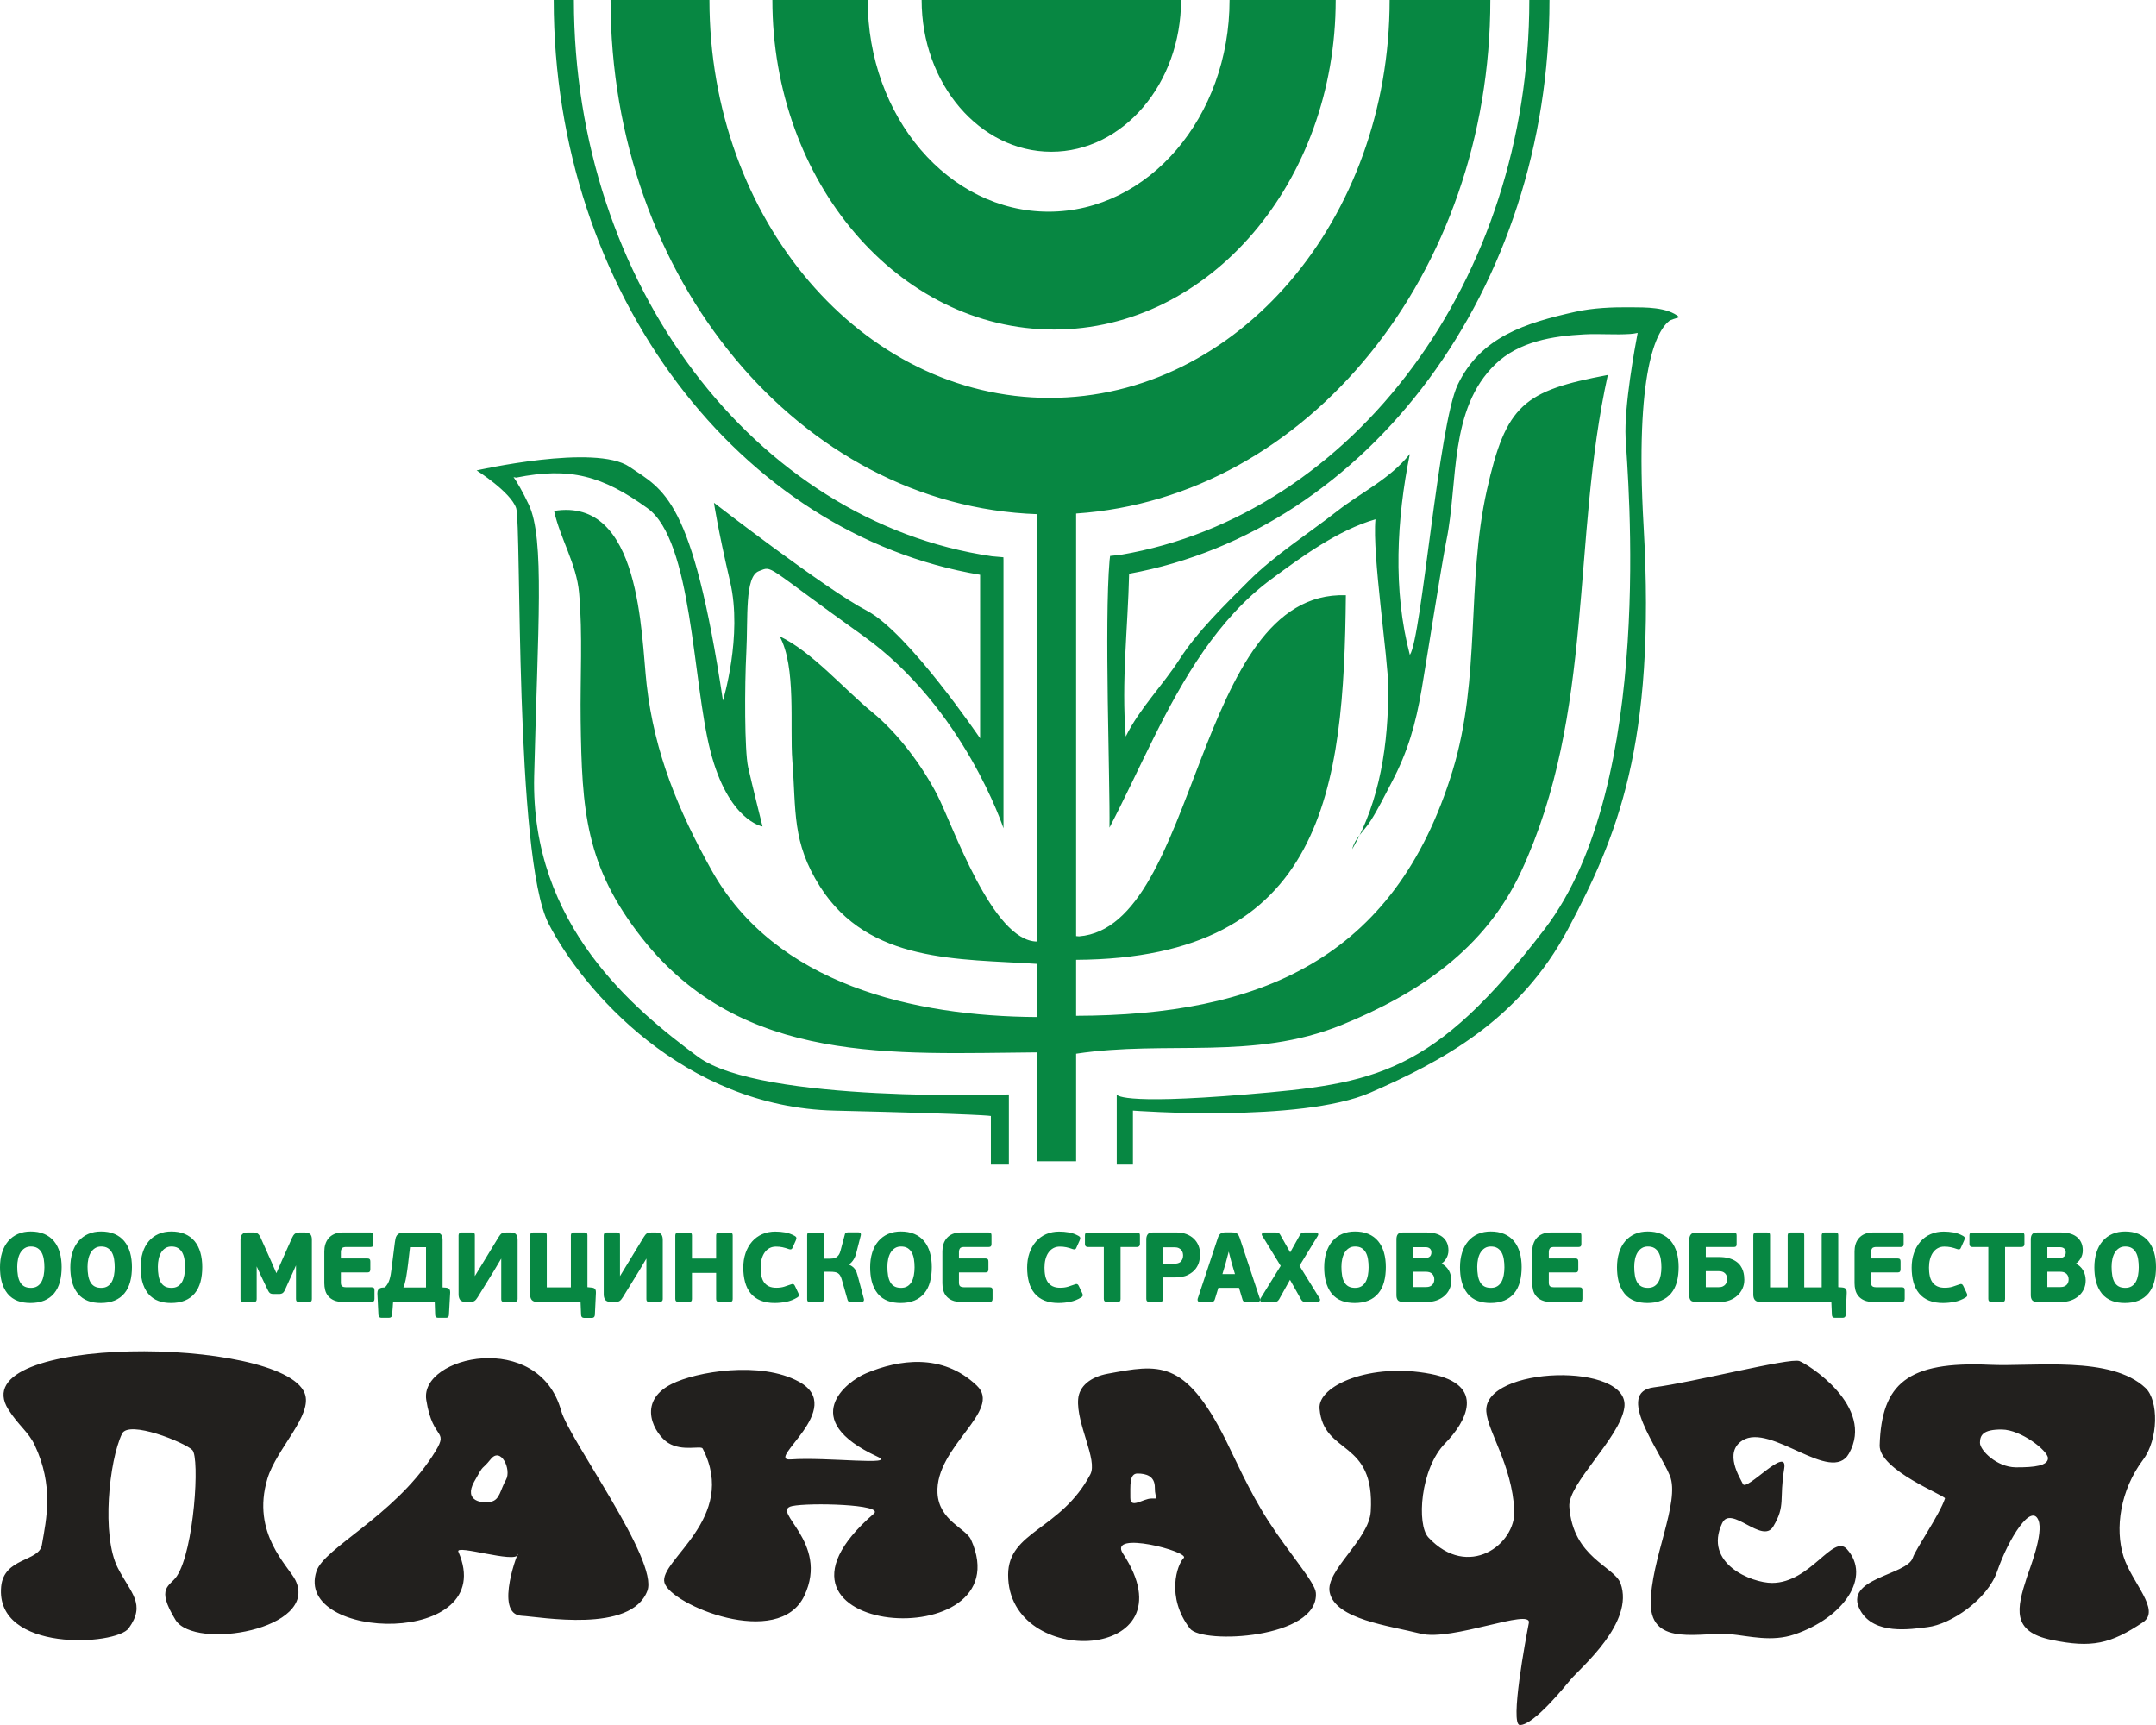 <svg xmlns="http://www.w3.org/2000/svg" xmlns:xlink="http://www.w3.org/1999/xlink" version="1.1" width="850.394" height="680.315" viewBox="0 0 850.394 680.315">
<g id="layer_1" data-name="Слой 1">
<path transform="matrix(1,0,0,-1,0,680.315)" d="M24.31 180.616C24.31 178.636 24.122 176.615 23.593 174.703 23.143 173.07 22.421 171.539 21.335 170.231 20.287 168.967 18.98 168.036 17.466 167.407 15.749 166.694 13.852 166.447 12.003 166.447 8.528 166.447 5.197 167.365 2.951 170.16 .64 173.038 0 176.907 0 180.502 0 182.482 .232 184.48 .835 186.372 1.353 188.001 2.126 189.534 3.244 190.835 4.3 192.063 5.581 193 7.064 193.651 8.66 194.351 10.381 194.632 12.117 194.632 13.934 194.632 15.772 194.37 17.451 193.652 18.946 193.013 20.241 192.082 21.279 190.829 22.354 189.531 23.082 188.013 23.554 186.401 24.102 184.53 24.31 182.561 24.31 180.616ZM52.044 180.616C52.044 178.636 51.855 176.615 51.327 174.703 50.876 173.07 50.154 171.539 49.069 170.231 48.021 168.967 46.714 168.036 45.2 167.407 43.483 166.694 41.586 166.447 39.737 166.447 36.262 166.447 32.931 167.365 30.685 170.16 28.373 173.038 27.734 176.907 27.734 180.502 27.734 182.482 27.965 184.48 28.568 186.372 29.087 188.001 29.86 189.534 30.978 190.835 32.034 192.063 33.315 193 34.798 193.651 36.394 194.351 38.115 194.632 39.851 194.632 41.667 194.632 43.505 194.37 45.185 193.652 46.68 193.013 47.975 192.082 49.012 190.829 50.087 189.531 50.815 188.013 51.288 186.401 51.836 184.53 52.044 182.561 52.044 180.616ZM79.777 180.616C79.777 178.636 79.59 176.615 79.061 174.703 78.61 173.07 77.889 171.539 76.803 170.231 75.755 168.967 74.448 168.036 72.934 167.407 71.217 166.694 69.32 166.447 67.471 166.447 63.996 166.447 60.664 167.365 58.419 170.16 56.107 173.038 55.468 176.907 55.468 180.502 55.468 182.482 55.699 184.48 56.302 186.372 56.821 188.001 57.593 189.534 58.712 190.835 59.769 192.063 61.049 193 62.532 193.651 64.128 194.351 65.849 194.632 67.585 194.632 69.401 194.632 71.24 194.37 72.919 193.652 74.414 193.013 75.709 192.082 76.746 190.829 77.822 189.531 78.549 188.013 79.022 186.401 79.57 184.53 79.777 182.561 79.777 180.616ZM116.748 181.278 115.684 178.865 112.534 171.882C112.321 171.379 112.004 170.747 111.565 170.403 111.136 170.067 110.552 169.981 110.021 169.981H107.931C107.409 169.981 106.759 170.049 106.361 170.426 105.988 170.78 105.675 171.409 105.463 171.867L103.105 176.811 101.243 180.867V168.003C101.243 167.661 101.194 167.228 100.869 167.033 100.626 166.887 100.27 166.865 99.992 166.865H96.116C95.845 166.865 95.547 166.897 95.302 167.019 94.938 167.201 94.865 167.636 94.865 168.003V191.215C94.865 191.985 94.974 192.924 95.514 193.52 96.052 194.115 96.918 194.252 97.68 194.252H99.884C100.496 194.252 101.195 194.161 101.692 193.774 102.173 193.4 102.527 192.792 102.78 192.243L106.923 182.971 109.014 178.193 111.335 183.505 115.211 192.167C115.467 192.741 115.831 193.372 116.34 193.758 116.881 194.168 117.677 194.252 118.335 194.252H120.196C120.915 194.252 121.703 194.129 122.27 193.65 122.894 193.124 123.012 192.171 123.012 191.405V168.003C123.012 167.661 122.963 167.228 122.639 167.033 122.394 166.887 122.033 166.865 121.754 166.865H117.968C117.7 166.865 117.393 166.895 117.154 167.025 116.808 167.214 116.748 167.648 116.748 168.003ZM134.447 183.995H144.973C145.3 183.995 145.67 183.931 145.871 183.644 146.048 183.391 146.072 183.004 146.072 182.705V179.742C146.072 179.454 146.038 179.123 145.881 178.874 145.684 178.567 145.312 178.491 144.973 178.491H134.447V174.537C134.447 174.063 134.509 173.348 134.924 173.033 135.357 172.705 136.013 172.635 136.539 172.635H146.569C146.889 172.635 147.282 172.591 147.494 172.318 147.686 172.07 147.706 171.649 147.706 171.346V168.117C147.706 167.816 147.663 167.48 147.482 167.23 147.271 166.94 146.906 166.865 146.569 166.865H135.323C134.115 166.865 132.803 167.006 131.692 167.507 130.811 167.903 130.017 168.454 129.407 169.209 128.836 169.916 128.446 170.716 128.232 171.599 128.023 172.463 127.917 173.344 127.917 174.233V186.846C127.917 187.773 128.044 188.69 128.313 189.577 128.578 190.451 128.999 191.247 129.58 191.95 130.197 192.695 130.984 193.242 131.865 193.631 132.928 194.101 134.132 194.252 135.285 194.252H146.189C146.516 194.252 146.886 194.189 147.087 193.901 147.263 193.649 147.288 193.262 147.288 192.963V189.734C147.288 189.429 147.252 189.056 147.04 188.818 146.827 188.578 146.494 188.52 146.189 188.52H136.539C136.023 188.52 135.204 188.456 134.87 187.993 134.561 187.566 134.447 187.063 134.447 186.542ZM155.055 166.865C155.008 166.068 154.951 165.272 154.885 164.476 154.809 163.564 154.733 162.656 154.658 161.751 154.623 161.017 154.179 160.597 153.445 160.597H150.368C149.691 160.597 149.334 161.055 149.269 161.715L148.85 170.206C148.85 170.691 148.924 171.197 149.164 171.626 149.445 172.127 150.019 172.359 150.553 172.475L150.578 172.48 151.83 172.584C152.254 173.023 152.625 173.507 152.926 174.039 153.242 174.597 153.491 175.187 153.672 175.803 153.856 176.432 154.006 177.071 154.118 177.717 154.23 178.365 154.324 179.017 154.4 179.675L155.73 190.203C155.801 190.718 155.881 191.233 155.98 191.743 156.07 192.204 156.23 192.652 156.495 193.042 156.759 193.429 157.117 193.715 157.54 193.913 158.043 194.147 158.633 194.215 159.181 194.215H171.681C172.46 194.215 173.439 194.095 173.968 193.449 174.449 192.861 174.566 192.028 174.566 191.291V172.571L175.817 172.482C176.332 172.437 176.931 172.297 177.25 171.85 177.512 171.483 177.591 171.047 177.566 170.603L177.071 161.696C177.045 161.439 176.985 161.163 176.835 160.948 176.646 160.678 176.324 160.597 176.012 160.597H172.744C172.017 160.597 171.645 161.07 171.645 161.759L171.468 166.865ZM197.707 183.966 194.835 179.126 188.411 168.711C188.215 168.406 188.007 168.099 187.777 167.82 187.588 167.59 187.369 167.385 187.116 167.226 186.856 167.065 186.568 166.969 186.266 166.926 185.93 166.878 185.583 166.865 185.244 166.865H183.724C182.913 166.865 181.942 167.013 181.44 167.728 181.006 168.346 180.877 169.125 180.877 169.864V193.153C180.877 193.88 181.351 194.252 182.053 194.252H186.118C186.43 194.252 186.846 194.224 187.067 193.971 187.257 193.754 187.293 193.431 187.293 193.153V177.031L190.05 181.572 196.627 192.369C196.825 192.676 197.031 192.983 197.255 193.271 197.442 193.512 197.663 193.728 197.923 193.891 198.176 194.049 198.456 194.147 198.751 194.191 199.08 194.241 199.424 194.252 199.756 194.252H201.314C202.071 194.252 202.995 194.134 203.532 193.539 204.066 192.948 204.161 191.976 204.161 191.215V167.964C204.161 167.238 203.687 166.865 202.986 166.865H198.921C198.609 166.865 198.202 166.894 197.97 167.128 197.754 167.344 197.707 167.673 197.707 167.964ZM231.705 172.675 233.255 172.52C233.816 172.479 234.54 172.337 234.818 171.781 235.023 171.373 235.07 170.905 235.048 170.454L234.629 161.659C234.565 161.017 234.209 160.559 233.531 160.559H230.34C229.621 160.559 229.231 161.021 229.203 161.719L228.99 166.865H211.914C211.144 166.865 210.284 167.012 209.75 167.62 209.237 168.205 209.105 169.036 209.105 169.788V193.153C209.105 193.88 209.579 194.252 210.28 194.252H214.46C214.771 194.252 215.177 194.223 215.411 193.99 215.627 193.774 215.673 193.445 215.673 193.153V172.597H225.175V193.153C225.175 193.862 225.616 194.252 226.313 194.252H230.492C230.803 194.252 231.21 194.223 231.443 193.989 231.659 193.774 231.705 193.444 231.705 193.153ZM254.96 183.966 252.088 179.126 245.664 168.711C245.469 168.406 245.26 168.099 245.03 167.82 244.841 167.59 244.622 167.385 244.369 167.226 244.109 167.065 243.821 166.969 243.519 166.926 243.183 166.878 242.836 166.865 242.497 166.865H240.977C240.166 166.865 239.195 167.013 238.693 167.728 238.259 168.346 238.13 169.125 238.13 169.864V193.153C238.13 193.88 238.604 194.252 239.306 194.252H243.371C243.683 194.252 244.099 194.224 244.32 193.971 244.51 193.754 244.546 193.431 244.546 193.153V177.031L247.304 181.572 253.881 192.369C254.078 192.676 254.284 192.983 254.508 193.271 254.696 193.512 254.916 193.728 255.176 193.891 255.429 194.049 255.709 194.147 256.004 194.191 256.333 194.241 256.677 194.252 257.01 194.252H258.567C259.324 194.252 260.248 194.134 260.785 193.539 261.319 192.948 261.414 191.976 261.414 191.215V167.964C261.414 167.238 260.941 166.865 260.239 166.865H256.174C255.863 166.865 255.456 166.894 255.223 167.128 255.007 167.344 254.96 167.673 254.96 167.964ZM282.466 178.301H272.926V168.041C272.926 167.721 272.882 167.338 272.628 167.113 272.379 166.891 271.953 166.865 271.636 166.865H267.609C267.296 166.865 266.955 166.917 266.706 167.122 266.432 167.346 266.358 167.704 266.358 168.041V193.039C266.358 193.376 266.432 193.734 266.706 193.958 266.955 194.162 267.296 194.215 267.609 194.215H271.636C271.953 194.215 272.379 194.188 272.628 193.967 272.882 193.742 272.926 193.358 272.926 193.039V183.957H282.466V193.039C282.466 193.363 282.528 193.718 282.781 193.946 283.028 194.169 283.398 194.215 283.718 194.215H287.707C288.024 194.215 288.449 194.188 288.698 193.967 288.952 193.742 288.996 193.358 288.996 193.039V168.041C288.996 167.721 288.952 167.338 288.698 167.113 288.449 166.891 288.024 166.865 287.707 166.865H283.718C283.398 166.865 283.028 166.911 282.781 167.133 282.528 167.361 282.466 167.716 282.466 168.041ZM306.208 172.445C307.253 172.445 308.325 172.554 309.325 172.865 310.2 173.137 311.065 173.428 311.914 173.746 312.246 173.888 312.673 174.015 313.009 173.819 313.277 173.663 313.455 173.373 313.578 173.103L314.866 170.375C315.022 170.064 315.182 169.655 315.082 169.305 314.993 168.994 314.762 168.777 314.494 168.628 313.121 167.789 311.64 167.196 310.06 166.891 308.565 166.602 307.047 166.447 305.525 166.447 303.659 166.447 301.74 166.692 300.005 167.406 298.499 168.026 297.184 168.94 296.136 170.192 295.058 171.48 294.344 172.996 293.896 174.607 293.375 176.481 293.18 178.447 293.18 180.388 293.18 182.351 293.442 184.315 294.093 186.173 294.671 187.819 295.503 189.35 296.654 190.666 297.763 191.933 299.101 192.901 300.644 193.575 302.275 194.288 304.015 194.595 305.791 194.595 307.086 194.595 308.378 194.487 309.654 194.265 310.983 194.035 312.241 193.564 313.419 192.914 313.69 192.764 313.986 192.553 314.089 192.247 314.202 191.908 314.019 191.423 313.885 191.098L312.716 188.498C312.607 188.195 312.441 187.816 312.145 187.655 311.831 187.483 311.411 187.593 311.095 187.707 310.282 188 309.447 188.256 308.6 188.433 307.767 188.608 306.906 188.672 306.056 188.672 305.154 188.672 304.278 188.496 303.485 188.055 302.725 187.633 302.098 187.055 301.597 186.344 301.041 185.555 300.666 184.659 300.419 183.729 300.13 182.641 300.014 181.512 300.014 180.388 300.014 179.284 300.099 178.166 300.328 177.085 300.516 176.198 300.844 175.347 301.369 174.603 301.859 173.91 302.494 173.386 303.258 173.016 304.16 172.578 305.216 172.445 306.208 172.445ZM334.816 181.574C335.235 181.403 335.644 181.198 336.015 180.947 336.459 180.647 336.854 180.284 337.171 179.851 337.479 179.432 337.716 178.97 337.888 178.48 338.07 177.965 338.231 177.442 338.372 176.914L340.722 168.119C340.801 167.906 340.796 167.674 340.752 167.454 340.661 167.005 340.239 166.865 339.83 166.865H335.424C335.241 166.865 335.059 166.903 334.886 166.96 334.566 167.067 334.394 167.36 334.3 167.672L331.985 175.832C331.826 176.35 331.617 176.895 331.325 177.355 331.106 177.698 330.831 177.993 330.48 178.202 330.113 178.423 329.7 178.555 329.28 178.629 328.728 178.725 328.157 178.756 327.597 178.756H324.861L324.897 167.852C324.899 167.55 324.848 167.192 324.568 167.018 324.361 166.888 324.075 166.865 323.836 166.865H319.429C319.196 166.865 318.94 166.893 318.733 167.008 318.431 167.175 318.368 167.536 318.368 167.851V193.229C318.368 193.543 318.431 193.904 318.733 194.072 318.939 194.187 319.196 194.215 319.429 194.215H323.874C324.114 194.215 324.399 194.192 324.606 194.062 324.905 193.875 324.911 193.506 324.86 193.196V183.919H327.521C327.903 183.919 328.285 183.952 328.661 184.01 329.053 184.069 329.423 184.208 329.767 184.402 330.167 184.627 330.498 184.961 330.772 185.325 331.14 185.816 331.369 186.47 331.526 187.057L333.231 193.46C333.298 193.795 333.469 194.092 333.812 194.198 333.988 194.252 334.175 194.29 334.36 194.29H338.615C339.023 194.29 339.447 194.15 339.536 193.702 339.58 193.482 339.585 193.251 339.507 193.038L337.767 186.267C337.32 184.346 336.403 182.698 334.816 181.574ZM367.524 180.616C367.524 178.636 367.336 176.615 366.808 174.703 366.357 173.07 365.635 171.539 364.55 170.231 363.501 168.967 362.195 168.036 360.681 167.407 358.963 166.694 357.066 166.447 355.217 166.447 351.742 166.447 348.411 167.365 346.166 170.16 343.854 173.038 343.214 176.907 343.214 180.502 343.214 182.482 343.446 184.48 344.049 186.372 344.567 188.001 345.34 189.534 346.459 190.835 347.514 192.063 348.795 193 350.278 193.651 351.875 194.351 353.595 194.632 355.331 194.632 357.148 194.632 358.986 194.37 360.666 193.652 362.161 193.013 363.455 192.082 364.493 190.829 365.568 189.531 366.296 188.013 366.769 186.401 367.317 184.53 367.524 182.561 367.524 180.616ZM378.238 183.995H388.764C389.091 183.995 389.461 183.931 389.662 183.644 389.839 183.391 389.863 183.004 389.863 182.705V179.742C389.863 179.454 389.829 179.123 389.671 178.874 389.475 178.567 389.103 178.491 388.764 178.491H378.238V174.537C378.238 174.063 378.3 173.348 378.715 173.033 379.148 172.705 379.804 172.635 380.33 172.635H390.359C390.68 172.635 391.072 172.591 391.284 172.318 391.477 172.07 391.497 171.649 391.497 171.346V168.117C391.497 167.816 391.454 167.48 391.273 167.23 391.062 166.94 390.697 166.865 390.359 166.865H379.114C377.906 166.865 376.594 167.006 375.483 167.507 374.602 167.903 373.808 168.454 373.197 169.209 372.627 169.916 372.237 170.716 372.022 171.599 371.813 172.463 371.708 173.344 371.708 174.233V186.846C371.708 187.773 371.835 188.69 372.104 189.577 372.369 190.451 372.79 191.247 373.371 191.95 373.988 192.695 374.775 193.242 375.656 193.631 376.719 194.101 377.923 194.252 379.076 194.252H389.979C390.306 194.252 390.676 194.189 390.878 193.901 391.054 193.649 391.079 193.262 391.079 192.963V189.734C391.079 189.429 391.043 189.056 390.831 188.818 390.618 188.578 390.284 188.52 389.979 188.52H380.33C379.814 188.52 378.995 188.456 378.661 187.993 378.351 187.566 378.238 187.063 378.238 186.542ZM418.169 172.445C419.214 172.445 420.286 172.554 421.286 172.865 422.161 173.137 423.026 173.428 423.875 173.746 424.206 173.888 424.633 174.015 424.97 173.819 425.238 173.663 425.416 173.373 425.539 173.103L426.827 170.375C426.983 170.064 427.142 169.655 427.042 169.305 426.954 168.994 426.723 168.777 426.455 168.628 425.082 167.789 423.601 167.196 422.021 166.891 420.526 166.602 419.008 166.447 417.485 166.447 415.619 166.447 413.701 166.692 411.966 167.406 410.459 168.026 409.145 168.94 408.097 170.192 407.019 171.48 406.305 172.996 405.857 174.607 405.336 176.481 405.14 178.447 405.14 180.388 405.14 182.351 405.402 184.315 406.054 186.173 406.632 187.819 407.464 189.35 408.615 190.666 409.724 191.933 411.062 192.901 412.604 193.575 414.236 194.288 415.976 194.595 417.751 194.595 419.046 194.595 420.339 194.487 421.615 194.265 422.943 194.035 424.201 193.564 425.38 192.914 425.651 192.764 425.947 192.553 426.05 192.247 426.163 191.908 425.98 191.423 425.846 191.098L424.676 188.498C424.568 188.195 424.401 187.816 424.106 187.655 423.791 187.483 423.372 187.593 423.056 187.707 422.243 188 421.408 188.256 420.561 188.433 419.728 188.608 418.867 188.672 418.017 188.672 417.115 188.672 416.239 188.496 415.446 188.055 414.686 187.633 414.059 187.055 413.558 186.344 413.002 185.555 412.626 184.659 412.38 183.729 412.091 182.641 411.974 181.512 411.974 180.388 411.974 179.284 412.059 178.166 412.289 177.085 412.477 176.198 412.804 175.347 413.33 174.603 413.82 173.91 414.454 173.386 415.218 173.016 416.121 172.578 417.177 172.445 418.169 172.445ZM441.987 188.52V168.041C441.987 167.721 441.943 167.338 441.689 167.113 441.44 166.891 441.015 166.865 440.698 166.865H436.633C436.319 166.865 435.978 166.917 435.729 167.122 435.455 167.346 435.381 167.704 435.381 168.041V188.52H429.035C428.325 188.52 427.935 188.961 427.935 189.658V193.039C427.935 193.344 427.97 193.724 428.198 193.952 428.414 194.168 428.743 194.215 429.035 194.215H448.486C448.785 194.215 449.139 194.174 449.361 193.952 449.589 193.724 449.624 193.344 449.624 193.039V189.658C449.624 188.942 449.202 188.52 448.486 188.52ZM458.665 176.515V168.041C458.665 167.714 458.627 167.295 458.349 167.078 458.1 166.884 457.679 166.865 457.376 166.865H453.387C453.073 166.865 452.733 166.917 452.483 167.122 452.209 167.346 452.135 167.704 452.135 168.041V191.557C452.135 192.228 452.262 192.917 452.663 193.47 453.137 194.122 454.044 194.252 454.793 194.252H464.1C465.408 194.252 466.712 194.066 467.938 193.601 469.028 193.187 470.029 192.598 470.876 191.793 471.695 191.014 472.313 190.089 472.733 189.038 473.178 187.927 473.368 186.749 473.368 185.555 473.368 184.719 473.226 183.844 473.056 183.028 472.829 181.933 472.336 180.934 471.681 180.033 470.897 178.953 469.8 178.15 468.623 177.545 467.043 176.731 465.095 176.515 463.341 176.515ZM488.704 172.412H480.564L479.164 167.853C479.08 167.579 478.947 167.307 478.72 167.122 478.457 166.906 478.067 166.865 477.74 166.865H473.295C472.941 166.865 472.58 166.973 472.433 167.326 472.33 167.572 472.332 167.839 472.404 168.122L480.302 191.93C480.417 192.319 480.567 192.721 480.781 193.067 480.957 193.352 481.178 193.609 481.454 193.803 481.723 193.994 482.029 194.117 482.351 194.187 482.706 194.264 483.075 194.29 483.438 194.29H485.718C486.099 194.29 486.487 194.278 486.866 194.231 487.21 194.187 487.537 194.078 487.827 193.885 488.121 193.689 488.352 193.42 488.531 193.117 488.745 192.754 488.907 192.341 489.039 191.942L496.941 168.122C497.02 167.886 497.014 167.642 496.946 167.405 496.833 167.01 496.471 166.865 496.089 166.865H491.568C491.294 166.865 491.008 166.893 490.746 166.98 490.392 167.098 490.197 167.405 490.105 167.742ZM508.817 175.588 504.537 167.913C504.341 167.608 504.079 167.266 503.759 167.085 503.42 166.895 502.928 166.865 502.548 166.865H497.875C497.524 166.865 497.216 167.015 497.085 167.354 496.976 167.638 497.017 167.928 497.174 168.201L505.143 181.073 497.869 192.935C497.672 193.186 497.623 193.49 497.76 193.786 497.92 194.134 498.273 194.252 498.634 194.252H503.079C503.448 194.252 503.971 194.233 504.302 194.056 504.623 193.885 504.867 193.534 505.042 193.225L508.891 186.402 512.706 193.226C512.881 193.534 513.125 193.885 513.444 194.056 513.776 194.233 514.299 194.252 514.667 194.252H519.036C519.401 194.252 519.761 194.129 519.901 193.763 520.018 193.46 519.95 193.161 519.773 192.912L512.565 181.111 520.542 168.19C520.697 167.918 520.727 167.618 520.595 167.331 520.451 167.022 520.171 166.865 519.834 166.865H515.085C514.705 166.865 514.243 166.899 513.901 167.08 513.561 167.261 513.307 167.602 513.122 167.932ZM546.615 180.616C546.615 178.636 546.427 176.615 545.899 174.703 545.448 173.07 544.726 171.539 543.641 170.231 542.593 168.967 541.286 168.036 539.772 167.407 538.055 166.694 536.158 166.447 534.308 166.447 530.834 166.447 527.502 167.365 525.257 170.16 522.945 173.038 522.306 176.907 522.306 180.502 522.306 182.482 522.537 184.48 523.14 186.372 523.659 188.001 524.432 189.534 525.55 190.835 526.606 192.063 527.886 193 529.37 193.651 530.966 194.351 532.687 194.632 534.423 194.632 536.239 194.632 538.077 194.37 539.757 193.652 541.252 193.013 542.547 192.082 543.584 190.829 544.659 189.531 545.387 188.013 545.86 186.401 546.408 184.53 546.615 182.561 546.615 180.616ZM568.571 181.962C569.127 181.701 569.643 181.368 570.102 180.953 570.634 180.474 571.091 179.924 571.449 179.304 571.801 178.696 572.054 178.042 572.212 177.357 572.365 176.694 572.45 176.017 572.45 175.335 572.45 174.132 572.228 172.958 571.71 171.868 571.221 170.837 570.543 169.943 569.678 169.198 568.79 168.434 567.773 167.869 566.671 167.476 565.487 167.054 564.248 166.865 562.992 166.865H553.456C552.746 166.865 551.828 166.966 551.342 167.553 550.896 168.091 550.799 168.886 550.799 169.56V191.519C550.799 192.2 550.899 192.992 551.338 193.541 551.821 194.145 552.737 194.252 553.456 194.252H562.764C563.876 194.252 564.988 194.134 566.067 193.861 567.051 193.611 567.983 193.208 568.802 192.601 569.596 192.013 570.207 191.263 570.644 190.376 571.136 189.377 571.31 188.255 571.31 187.15 571.31 186.015 571.017 184.954 570.441 183.977 569.962 183.164 569.346 182.478 568.571 181.962ZM600.183 180.616C600.183 178.636 599.995 176.615 599.467 174.703 599.016 173.07 598.294 171.539 597.208 170.231 596.16 168.967 594.854 168.036 593.34 167.407 591.622 166.694 589.725 166.447 587.876 166.447 584.401 166.447 581.07 167.365 578.825 170.16 576.513 173.038 575.873 176.907 575.873 180.502 575.873 182.482 576.105 184.48 576.707 186.372 577.227 188.001 577.999 189.534 579.117 190.835 580.173 192.063 581.454 193 582.938 193.651 584.534 194.351 586.254 194.632 587.99 194.632 589.807 194.632 591.645 194.37 593.324 193.652 594.819 193.013 596.114 192.082 597.152 190.829 598.227 189.531 598.955 188.013 599.427 186.401 599.975 184.53 600.183 182.561 600.183 180.616ZM610.896 183.995H621.422C621.75 183.995 622.12 183.931 622.321 183.644 622.497 183.391 622.522 183.004 622.522 182.705V179.742C622.522 179.454 622.488 179.123 622.33 178.874 622.134 178.567 621.762 178.491 621.422 178.491H610.896V174.537C610.896 174.063 610.959 173.348 611.374 173.033 611.807 172.705 612.463 172.635 612.988 172.635H623.018C623.339 172.635 623.731 172.591 623.943 172.318 624.136 172.07 624.155 171.649 624.155 171.346V168.117C624.155 167.816 624.113 167.48 623.931 167.23 623.721 166.94 623.356 166.865 623.018 166.865H611.773C610.565 166.865 609.253 167.006 608.141 167.507 607.261 167.903 606.466 168.454 605.856 169.209 605.286 169.916 604.895 170.716 604.681 171.599 604.472 172.463 604.367 173.344 604.367 174.233V186.846C604.367 187.773 604.494 188.69 604.763 189.577 605.027 190.451 605.449 191.247 606.03 191.95 606.646 192.695 607.434 193.242 608.315 193.631 609.377 194.101 610.582 194.252 611.735 194.252H622.638C622.965 194.252 623.335 194.189 623.536 193.901 623.713 193.649 623.738 193.262 623.738 192.963V189.734C623.738 189.429 623.702 189.056 623.49 188.818 623.277 188.578 622.943 188.52 622.638 188.52H612.988C612.472 188.52 611.654 188.456 611.319 187.993 611.01 187.566 610.896 187.063 610.896 186.542ZM662.109 180.616C662.109 178.636 661.921 176.615 661.393 174.703 660.942 173.07 660.22 171.539 659.135 170.231 658.086 168.967 656.779 168.036 655.265 167.407 653.548 166.694 651.651 166.447 649.802 166.447 646.327 166.447 642.996 167.365 640.751 170.16 638.439 173.038 637.799 176.907 637.799 180.502 637.799 182.482 638.031 184.48 638.634 186.372 639.153 188.001 639.925 189.534 641.043 190.835 642.099 192.063 643.38 193 644.863 193.651 646.46 194.351 648.18 194.632 649.916 194.632 651.733 194.632 653.571 194.37 655.25 193.652 656.745 193.013 658.04 192.082 659.077 190.829 660.153 189.531 660.881 188.013 661.353 186.401 661.901 184.53 662.109 182.561 662.109 180.616ZM672.823 188.52V184.565H677.992C679.301 184.565 680.671 184.455 681.933 184.094 682.909 183.815 683.879 183.421 684.721 182.846 685.423 182.366 686.053 181.782 686.53 181.074 686.943 180.462 687.282 179.801 687.507 179.097 687.707 178.474 687.853 177.832 687.922 177.18 687.978 176.657 688.019 176.126 688.019 175.601 688.019 174.386 687.793 173.204 687.282 172.099 686.793 171.044 686.116 170.12 685.255 169.338 684.375 168.538 683.359 167.938 682.248 167.517 681.054 167.064 679.798 166.865 678.524 166.865H668.95C668.251 166.865 667.295 166.952 666.816 167.535 666.381 168.064 666.293 168.863 666.293 169.522V191.253C666.293 192.004 666.412 192.862 666.915 193.454 667.442 194.075 668.332 194.215 669.102 194.215H683.919C684.226 194.215 684.567 194.156 684.768 193.898 684.953 193.659 684.98 193.292 684.98 193.001V189.62C684.98 189.342 684.944 189.018 684.753 188.801 684.549 188.567 684.212 188.52 683.919 188.52ZM725.061 172.682 726.613 172.559C727.17 172.514 727.859 172.367 728.149 171.829 728.375 171.412 728.426 170.921 728.404 170.454L727.986 161.678C727.954 161.013 727.563 160.597 726.886 160.597H723.695C723.39 160.597 723.056 160.655 722.843 160.894 722.652 161.11 722.585 161.421 722.558 161.719L722.345 166.865H694.29C693.532 166.865 692.695 167.017 692.178 167.625 691.681 168.212 691.557 169.044 691.557 169.788V193.153C691.557 193.88 692.031 194.252 692.732 194.252H696.987C697.3 194.252 697.716 194.224 697.937 193.971 698.126 193.754 698.163 193.431 698.163 193.153V172.597H705.12V193.153C705.12 193.88 705.594 194.252 706.295 194.252H710.437C710.748 194.252 711.155 194.223 711.388 193.989 711.603 193.774 711.65 193.444 711.65 193.153V172.597H718.531V193.153C718.531 193.862 718.972 194.252 719.668 194.252H723.885C724.198 194.252 724.613 194.224 724.834 193.972 725.025 193.754 725.061 193.431 725.061 193.153ZM738.016 183.995H748.542C748.869 183.995 749.239 183.931 749.44 183.644 749.616 183.391 749.641 183.004 749.641 182.705V179.742C749.641 179.454 749.607 179.123 749.449 178.874 749.253 178.567 748.881 178.491 748.542 178.491H738.016V174.537C738.016 174.063 738.078 173.348 738.493 173.033 738.926 172.705 739.582 172.635 740.108 172.635H750.137C750.458 172.635 750.85 172.591 751.062 172.318 751.255 172.07 751.274 171.649 751.274 171.346V168.117C751.274 167.816 751.232 167.48 751.05 167.23 750.84 166.94 750.475 166.865 750.137 166.865H738.892C737.684 166.865 736.372 167.006 735.261 167.507 734.38 167.903 733.586 168.454 732.975 169.209 732.405 169.916 732.014 170.716 731.8 171.599 731.591 172.463 731.486 173.344 731.486 174.233V186.846C731.486 187.773 731.613 188.69 731.882 189.577 732.146 190.451 732.568 191.247 733.149 191.95 733.765 192.695 734.553 193.242 735.434 193.631 736.496 194.101 737.701 194.252 738.854 194.252H749.757C750.084 194.252 750.454 194.189 750.656 193.901 750.832 193.649 750.857 193.262 750.857 192.963V189.734C750.857 189.429 750.821 189.056 750.609 188.818 750.396 188.578 750.062 188.52 749.757 188.52H740.108C739.591 188.52 738.773 188.456 738.438 187.993 738.129 187.566 738.016 187.063 738.016 186.542ZM767.043 172.445C768.088 172.445 769.16 172.554 770.16 172.865 771.035 173.137 771.9 173.428 772.749 173.746 773.08 173.888 773.508 174.015 773.844 173.819 774.112 173.663 774.29 173.373 774.413 173.103L775.701 170.375C775.857 170.064 776.017 169.655 775.917 169.305 775.828 168.994 775.597 168.777 775.329 168.628 773.956 167.789 772.475 167.196 770.895 166.891 769.4 166.602 767.883 166.447 766.36 166.447 764.494 166.447 762.575 166.692 760.84 167.406 759.334 168.026 758.019 168.94 756.971 170.192 755.893 171.48 755.179 172.996 754.731 174.607 754.21 176.481 754.015 178.447 754.015 180.388 754.015 182.351 754.277 184.315 754.928 186.173 755.506 187.819 756.338 189.35 757.489 190.666 758.598 191.933 759.936 192.901 761.479 193.575 763.11 194.288 764.85 194.595 766.625 194.595 767.921 194.595 769.213 194.487 770.489 194.265 771.817 194.035 773.076 193.564 774.254 192.914 774.525 192.764 774.822 192.553 774.924 192.247 775.037 191.908 774.854 191.423 774.72 191.098L773.551 188.498C773.442 188.195 773.276 187.816 772.98 187.655 772.665 187.483 772.246 187.593 771.93 187.707 771.117 188 770.282 188.256 769.435 188.433 768.602 188.608 767.741 188.672 766.891 188.672 765.99 188.672 765.113 188.496 764.32 188.055 763.56 187.633 762.933 187.055 762.432 186.344 761.876 185.555 761.501 184.659 761.254 183.729 760.965 182.641 760.848 181.512 760.848 180.388 760.848 179.284 760.933 178.166 761.163 177.085 761.351 176.198 761.678 175.347 762.204 174.603 762.694 173.91 763.329 173.386 764.093 173.016 764.995 172.578 766.051 172.445 767.043 172.445ZM790.862 188.52V168.041C790.862 167.721 790.817 167.338 790.564 167.113 790.315 166.891 789.89 166.865 789.572 166.865H785.507C785.194 166.865 784.853 166.917 784.603 167.122 784.329 167.346 784.256 167.704 784.256 168.041V188.52H777.909C777.2 188.52 776.809 188.961 776.809 189.658V193.039C776.809 193.344 776.844 193.724 777.072 193.952 777.288 194.168 777.617 194.215 777.909 194.215H797.361C797.659 194.215 798.013 194.174 798.235 193.952 798.463 193.724 798.498 193.344 798.498 193.039V189.658C798.498 188.942 798.076 188.52 797.361 188.52ZM818.781 181.962C819.338 181.701 819.854 181.368 820.313 180.953 820.845 180.474 821.302 179.924 821.66 179.304 822.011 178.696 822.265 178.042 822.423 177.357 822.576 176.694 822.66 176.017 822.66 175.335 822.66 174.132 822.439 172.958 821.921 171.868 821.432 170.837 820.753 169.943 819.889 169.198 819.001 168.434 817.984 167.869 816.882 167.476 815.697 167.054 814.458 166.865 813.203 166.865H803.667C802.956 166.865 802.038 166.966 801.552 167.553 801.107 168.091 801.01 168.886 801.01 169.56V191.519C801.01 192.2 801.109 192.992 801.548 193.541 802.031 194.145 802.947 194.252 803.667 194.252H812.975C814.087 194.252 815.198 194.134 816.278 193.861 817.262 193.611 818.194 193.208 819.013 192.601 819.807 192.013 820.418 191.263 820.855 190.376 821.347 189.377 821.521 188.255 821.521 187.15 821.521 186.015 821.228 184.954 820.652 183.977 820.173 183.164 819.557 182.478 818.781 181.962ZM850.394 180.616C850.394 178.636 850.206 176.615 849.677 174.703 849.226 173.07 848.505 171.539 847.42 170.231 846.371 168.967 845.064 168.036 843.55 167.407 841.833 166.694 839.936 166.447 838.087 166.447 834.612 166.447 831.281 167.365 829.035 170.16 826.724 173.038 826.084 176.907 826.084 180.502 826.084 182.482 826.316 184.48 826.919 186.372 827.437 188.001 828.21 189.534 829.329 190.835 830.385 192.063 831.665 193 833.148 193.651 834.745 194.351 836.465 194.632 838.201 194.632 840.018 194.632 841.856 194.37 843.535 193.652 845.03 193.013 846.325 192.082 847.363 190.829 848.438 189.531 849.166 188.013 849.638 186.401 850.187 184.53 850.394 182.561 850.394 180.616ZM17.514 180.502C17.514 181.575 17.44 182.649 17.271 183.71 17.128 184.618 16.864 185.514 16.421 186.323 16.027 187.041 15.491 187.626 14.801 188.067 14.024 188.563 13.062 188.71 12.155 188.71 11.329 188.71 10.535 188.536 9.826 188.101 9.133 187.676 8.578 187.103 8.143 186.417 7.651 185.639 7.33 184.77 7.129 183.876 6.896 182.844 6.796 181.787 6.796 180.73 6.796 179.549 6.867 178.35 7.075 177.187 7.237 176.281 7.513 175.374 7.979 174.576 8.377 173.894 8.91 173.35 9.602 172.968 10.382 172.538 11.313 172.407 12.193 172.407 13.076 172.407 13.97 172.569 14.725 173.051 15.412 173.489 15.95 174.066 16.346 174.778 16.792 175.577 17.069 176.463 17.236 177.36 17.427 178.396 17.514 179.449 17.514 180.502ZM45.248 180.502C45.248 181.575 45.174 182.649 45.005 183.71 44.861 184.618 44.598 185.514 44.154 186.323 43.761 187.041 43.225 187.626 42.535 188.067 41.757 188.563 40.795 188.71 39.889 188.71 39.063 188.71 38.268 188.536 37.56 188.101 36.867 187.676 36.312 187.103 35.877 186.417 35.385 185.639 35.064 184.77 34.862 183.876 34.63 182.844 34.529 181.787 34.529 180.73 34.529 179.549 34.601 178.35 34.809 177.187 34.971 176.281 35.247 175.374 35.713 174.576 36.111 173.894 36.644 173.35 37.336 172.968 38.115 172.538 39.047 172.407 39.927 172.407 40.81 172.407 41.704 172.569 42.459 173.051 43.146 173.489 43.684 174.066 44.08 174.778 44.525 175.577 44.803 176.463 44.969 177.36 45.161 178.396 45.248 179.449 45.248 180.502ZM72.982 180.502C72.982 181.575 72.908 182.649 72.739 183.71 72.596 184.618 72.332 185.514 71.889 186.323 71.495 187.041 70.959 187.626 70.269 188.067 69.491 188.563 68.529 188.71 67.623 188.71 66.797 188.71 66.002 188.536 65.294 188.101 64.601 187.676 64.046 187.103 63.611 186.417 63.119 185.639 62.798 184.77 62.597 183.876 62.364 182.844 62.264 181.787 62.264 180.73 62.264 179.549 62.335 178.35 62.542 177.187 62.705 176.281 62.981 175.374 63.447 174.576 63.845 173.894 64.378 173.35 65.07 172.968 65.849 172.538 66.781 172.407 67.661 172.407 68.544 172.407 69.438 172.569 70.193 173.051 70.88 173.489 71.418 174.066 71.814 174.778 72.259 175.577 72.537 176.463 72.704 177.36 72.895 178.396 72.982 179.449 72.982 180.502ZM168.036 188.444H161.722C161.478 186.262 161.228 184.08 160.963 181.9 160.769 180.315 160.56 178.727 160.295 177.153 160.119 176.108 159.916 175.033 159.62 174.014 159.479 173.528 159.312 173.031 159.104 172.56H168.036ZM360.728 180.502C360.728 181.575 360.654 182.649 360.486 183.71 360.342 184.618 360.079 185.514 359.635 186.323 359.241 187.041 358.705 187.626 358.015 188.067 357.238 188.563 356.276 188.71 355.369 188.71 354.543 188.71 353.749 188.536 353.04 188.101 352.347 187.676 351.792 187.103 351.357 186.417 350.865 185.639 350.544 184.77 350.343 183.876 350.11 182.844 350.01 181.787 350.01 180.73 350.01 179.549 350.081 178.35 350.289 177.187 350.451 176.281 350.727 175.374 351.193 174.576 351.591 173.894 352.125 173.35 352.816 172.968 353.596 172.538 354.527 172.407 355.407 172.407 356.291 172.407 357.184 172.569 357.939 173.051 358.626 173.489 359.164 174.066 359.56 174.778 360.006 175.577 360.284 176.463 360.45 177.36 360.642 178.396 360.728 179.449 360.728 180.502ZM458.665 188.406V181.943H463.265C464.19 181.943 465.192 182.129 465.829 182.859 466.406 183.519 466.648 184.303 466.648 185.175 466.648 185.534 466.591 185.896 466.507 186.245 466.414 186.627 466.233 186.969 465.989 187.277 465.711 187.628 465.342 187.888 464.942 188.083 464.423 188.336 463.796 188.406 463.226 188.406ZM482.159 177.84H487.111L485.808 182.212 484.65 186.701 483.458 182.199ZM539.819 180.502C539.819 181.575 539.745 182.649 539.577 183.71 539.433 184.618 539.17 185.514 538.726 186.323 538.333 187.041 537.797 187.626 537.107 188.067 536.329 188.563 535.367 188.71 534.461 188.71 533.635 188.71 532.84 188.536 532.132 188.101 531.439 187.676 530.884 187.103 530.449 186.417 529.957 185.639 529.636 184.77 529.434 183.876 529.202 182.844 529.101 181.787 529.101 180.73 529.101 179.549 529.173 178.35 529.38 177.187 529.542 176.281 529.819 175.374 530.285 174.576 530.683 173.894 531.216 173.35 531.907 172.968 532.687 172.538 533.619 172.407 534.499 172.407 535.382 172.407 536.276 172.569 537.031 173.051 537.717 173.489 538.255 174.066 538.652 174.778 539.097 175.577 539.375 176.463 539.541 177.36 539.733 178.396 539.819 179.449 539.819 180.502ZM557.329 178.756V172.711H562.422C562.966 172.711 563.553 172.777 564.054 173.001 564.431 173.17 564.79 173.399 565.059 173.717 565.299 174.001 565.472 174.32 565.572 174.678 565.667 175.014 565.73 175.365 565.73 175.715 565.73 176.554 565.501 177.314 564.907 177.92 564.26 178.58 563.311 178.756 562.422 178.756ZM557.329 184.185H562.119C562.416 184.185 562.715 184.225 563.005 184.29 563.292 184.353 563.563 184.463 563.808 184.627 564.051 184.791 564.232 185.022 564.367 185.28 564.543 185.615 564.59 186.036 564.59 186.409 564.59 186.988 564.435 187.509 563.995 187.9 563.528 188.314 562.917 188.444 562.308 188.444H557.329ZM593.387 180.502C593.387 181.575 593.313 182.649 593.144 183.71 593.001 184.618 592.737 185.514 592.294 186.323 591.9 187.041 591.365 187.626 590.674 188.067 589.897 188.563 588.935 188.71 588.028 188.71 587.202 188.71 586.408 188.536 585.699 188.101 585.006 187.676 584.451 187.103 584.016 186.417 583.524 185.639 583.203 184.77 583.002 183.876 582.769 182.844 582.669 181.787 582.669 180.73 582.669 179.549 582.74 178.35 582.948 177.187 583.11 176.281 583.386 175.374 583.852 174.576 584.25 173.894 584.784 173.35 585.475 172.968 586.255 172.538 587.186 172.407 588.066 172.407 588.949 172.407 589.844 172.569 590.598 173.051 591.285 173.489 591.823 174.066 592.219 174.778 592.665 175.577 592.943 176.463 593.109 177.36 593.301 178.396 593.387 179.449 593.387 180.502ZM655.313 180.502C655.313 181.575 655.239 182.649 655.071 183.71 654.927 184.618 654.663 185.514 654.22 186.323 653.826 187.041 653.291 187.626 652.6 188.067 651.822 188.563 650.861 188.71 649.954 188.71 649.128 188.71 648.334 188.536 647.625 188.101 646.933 187.676 646.377 187.103 645.942 186.417 645.45 185.639 645.129 184.77 644.928 183.876 644.695 182.844 644.595 181.787 644.595 180.73 644.595 179.549 644.666 178.35 644.874 177.187 645.036 176.281 645.312 175.374 645.778 174.576 646.176 173.894 646.71 173.35 647.401 172.968 648.181 172.538 649.112 172.407 649.992 172.407 650.875 172.407 651.769 172.569 652.524 173.051 653.211 173.489 653.749 174.066 654.145 174.778 654.591 175.577 654.869 176.463 655.035 177.36 655.227 178.396 655.313 179.449 655.313 180.502ZM672.823 178.984V172.673H677.954C678.499 172.673 679.078 172.748 679.571 172.994 679.956 173.187 680.315 173.441 680.583 173.782 680.827 174.094 681.002 174.441 681.103 174.824 681.196 175.173 681.262 175.542 681.262 175.905 681.262 176.75 681.016 177.497 680.433 178.115 679.799 178.789 678.887 178.984 677.992 178.984ZM807.539 178.756V172.711H812.633C813.176 172.711 813.764 172.777 814.265 173.001 814.642 173.17 815.001 173.399 815.27 173.717 815.51 174.001 815.683 174.32 815.784 174.678 815.878 175.014 815.941 175.365 815.941 175.715 815.941 176.554 815.712 177.314 815.118 177.92 814.471 178.58 813.522 178.756 812.633 178.756ZM807.539 184.185H812.329C812.627 184.185 812.926 184.225 813.216 184.29 813.503 184.353 813.774 184.463 814.018 184.627 814.262 184.791 814.443 185.022 814.578 185.28 814.754 185.615 814.801 186.036 814.801 186.409 814.801 186.988 814.646 187.509 814.206 187.9 813.739 188.314 813.128 188.444 812.519 188.444H807.539ZM843.598 180.502C843.598 181.575 843.524 182.649 843.356 183.71 843.212 184.618 842.948 185.514 842.505 186.323 842.111 187.041 841.575 187.626 840.885 188.067 840.108 188.563 839.146 188.71 838.239 188.71 837.413 188.71 836.619 188.536 835.91 188.101 835.217 187.676 834.662 187.103 834.227 186.417 833.735 185.639 833.414 184.77 833.213 183.876 832.98 182.844 832.88 181.787 832.88 180.73 832.88 179.549 832.951 178.35 833.159 177.187 833.321 176.281 833.597 175.374 834.063 174.576 834.461 173.894 834.995 173.35 835.686 172.968 836.466 172.538 837.397 172.407 838.277 172.407 839.16 172.407 840.054 172.569 840.809 173.051 841.496 173.489 842.034 174.066 842.43 174.778 842.876 175.577 843.153 176.463 843.32 177.36 843.511 178.396 843.598 179.449 843.598 180.502" fill="#078742" fill-rule="evenodd"/>
<path transform="matrix(1,0,0,-1,0,680.315)" d="M75.856 108.454C78.877 105.44 76.592 68.981 69.744 58.698 66.991 54.564 61.293 54.41 69.224 41.461 76.689 29.284 125.901 37.715 116.544 57.076 113.865 62.623 98.949 75.455 105.482 97.153 109.052 109.037 123.633 122.342 120.15 130.905 110.979 153.505-15.544 154.266 3.295 124.443 7.359 118.02 11.24 115.636 13.732 110.307 21.215 94.336 18.395 81.57 16.505 70.917 15.353 64.414 1.543 66.063 .458 54.591-1.994 28.503 45.839 31.267 50.792 38.184 57.639 47.756 51.622 51.951 46.487 61.921 39.953 74.637 43.024 104.277 48.136 114.882 50.777 120.376 72.829 111.467 75.856 108.454ZM809.206 33.564C825.084 30.258 832.465 31.995 845.213 40.489 852.459 45.316 840.832 56.13 837.575 66.477 834.094 77.52 836.302 92.647 845.3 104.624 851.357 112.678 851.514 127.975 846.23 132.936 832.585 145.786 802.439 141.253 784.755 142.063 752.442 143.536 742.129 134.666 741.401 110.341 741.09 100.499 767.512 90.417 767.169 89.365 765.099 82.996 755.566 69.385 754.467 65.957 752.235 58.985 726.744 57.976 733.717 45.279 739.176 35.321 753.756 37.823 760.218 38.596 769.561 39.697 783.911 49.548 787.72 60.535 792.354 73.889 801.206 87.576 804.005 80.795 806.166 75.583 800.413 61.22 799.467 58.292 795.434 45.873 793.334 36.851 809.206 33.564ZM789.625 116.541C797.154 116.473 807.797 108.148 807.784 105.223 807.761 102.303 802.614 101.558 795.068 101.621 787.535 101.691 780.929 108.389 780.958 111.311 780.976 114.236 782.073 116.61 789.625 116.541ZM651.114 47.737C651.282 30.493 671.705 36.913 682.547 35.823 690.105 35.067 698.889 32.688 707.824 35.733 727.246 42.36 738.303 58.417 728.483 69.367 722.988 75.521 714.15 56.049 698.955 56.032 690.944 56.032 671.772 63.65 679.272 79.591 682.785 87.04 695.123 71.087 699.412 78.272 704.395 86.58 701.724 88.784 703.749 101.125 705.304 110.599 688.905 92.031 687.477 95.021 686.269 97.551 679.814 107.492 687.248 112.21 698.438 119.338 722.332 94.686 729.285 107.06 739.757 125.656 712.858 142.445 709.725 143.536 705.801 144.916 667.719 135.085 652.333 133.171 636.962 131.258 654.395 108.668 658.637 98.361 662.89 88.036 650.947 64.983 651.114 47.737ZM560.345 36.031C572.68 32.905 604.205 46.271 603.026 40.271 601.784 33.951 595.482 .127 599.463 .001 605.012-.162 617.943 16.101 619.573 18.011 623.524 22.667 644.811 40.433 639.2 55.843 636.717 62.623 620.401 65.965 618.987 86.092 618.339 95.133 638.879 113.132 640.677 125.102 643.419 143.308 584.857 141.63 586.251 123.564 586.867 115.538 596.37 102.583 597.283 84.658 597.963 71.252 579.111 57.129 563.398 73.987 558.743 78.979 560.115 101.048 570.07 111.17 578.07 119.299 586.626 134.151 564.285 138.465 540.67 143.034 519.712 133.895 520.472 124.77 522.038 106.18 542.43 112.957 540.667 84.212 539.998 73.113 522.702 60.856 524.464 52.34 526.68 41.641 548.034 39.156 560.345 36.031ZM466.909 65.865C464.33 63.434 459.782 50.485 469.359 38.039 474.205 31.753 520.344 34.058 519.019 52.142 518.724 56.248 508.691 67.415 500.175 80.616 492.672 92.252 486.783 105.817 483.411 112.526 467.331 144.518 456.954 142.233 436.98 138.55 430.116 137.288 425.674 133.665 425.264 128.529 424.49 118.727 433.072 104.532 430.06 98.842 418.414 76.833 397.669 76.509 397.632 59.236 397.569 21.525 470.971 24.946 442.95 67.577 436.753 76.998 469.484 68.288 466.909 65.865ZM454.198 89.323C457.554 89.299 455.468 88.877 455.51 93.56 455.542 98.241 452.06 99.166 448.714 99.19 445.354 99.224 445.883 94.344 445.842 89.662 445.808 84.992 450.844 89.359 454.198 89.323ZM317.249 50.971C327.349 72.279 303.498 84.437 312.459 86.347 319.188 87.78 348.926 87.035 344.671 83.355 288.335 34.618 403.94 26.358 383.007 73.087 380.987 77.59 370.348 80.579 369.773 91.479 368.816 109.863 395.661 124.012 385.245 133.895 371.608 146.855 354.374 144.054 341.672 138.739 333.913 135.49 314.401 120.527 346.077 105.843 354.071 102.15 326.067 105.767 311.861 104.742 301.395 103.977 334.314 124.895 315.117 135.398 299.975 143.682 274.575 139.354 264.916 134.491 250.705 127.34 258.379 114.489 263.565 111.249 269.154 107.755 276.489 110.32 277.158 109.024 291.349 81.462 259.658 64.874 262.083 56.139 264.504 47.405 307.151 29.672 317.249 50.971ZM204.247 67.179C205.238 70.726 194.338 43.659 205.719 43.082 213.061 42.713 248.964 35.967 255.339 52.934 259.85 64.929 224.495 112.576 221.344 123.936 212.463 156.028 165.493 145.549 168.127 128.256 170.781 110.974 178.006 117.475 170.487 105.965 154.922 82.165 127.873 69.864 124.825 60.66 115.644 32.913 197.233 30.636 180.789 68.358 179.475 71.377 203.262 63.65 204.247 67.179ZM193.712 88.067C197.185 88.866 197.294 92.71 199.566 96.704 201.832 100.711 197.602 109.871 193.584 104.872 189.554 99.885 191.285 103.704 187.021 95.943 182.762 88.186 190.255 87.276 193.712 88.067" fill="#22201e" fill-rule="evenodd"/>
<path transform="matrix(1,0,0,-1,0,680.315)" d="M363.52 680.315V680.313C363.52 647.261 386.427 620.467 414.683 620.467 442.94 620.467 465.846 647.261 465.846 680.313V680.315ZM409.074 222.343H424.456V264.738C460.257 270.146 494.308 261.943 529.146 276.075 559.509 288.397 585.779 306.126 599.946 336.535 629.085 399.101 619.806 467.51 634.176 532.442 601.021 526.169 594.006 520.789 586.458 486.975 578.274 450.33 584.2 413.126 572.954 376.362 550.045 301.41 496.235 279.89 424.456 279.699V301.774C522.441 302.324 530.106 369.158 530.851 445.554 470.982 447.627 472.948 314.849 425.607 311.024L424.456 311.123V477.789C515.567 483.925 587.835 572.245 587.835 680.313V680.315H548.116C548.116 593.651 488.058 523.397 413.972 523.397 339.886 523.397 279.828 593.651 279.828 680.315H240.818V680.313C240.818 570.323 315.678 480.786 409.074 477.537V308.738L409.042 308.98C391.416 309.081 375.869 354.76 369.668 366.814 363.735 378.317 354.164 391.183 344.032 399.437 332.994 408.445 320.251 423.338 307.465 429.384L307.492 429.414C314.154 417.329 311.469 393.888 312.527 380.247 314.068 360.476 312.274 348.216 323.489 330.586 342.749 300.343 378.259 302.24 409.074 300.166V279.209C360.538 279.483 305.826 291.936 280.609 337.216 267.584 360.63 258.146 383.209 255.064 410.335 252.814 430.151 252.871 484.395 218.546 478.812 221.013 467.749 227.407 457.945 228.41 446.49 229.881 429.846 228.81 412.955 229.031 396.261 229.507 360.682 230.871 338.707 253.316 310.245 292.879 260.078 352.544 264.875 409.074 265.269ZM304.649 680.315V680.313C304.649 608.54 354.388 550.355 415.743 550.355 477.098 550.355 526.837 608.54 526.837 680.313V680.315H484.975C484.975 634.208 453.023 596.833 413.609 596.833 374.196 596.833 342.244 634.208 342.244 680.315ZM611.168 680.316C611.168 623.231 593.24 570.987 563.604 530.868 533.896 490.651 492.407 462.61 445.365 454.031 444.863 432.471 442.267 411.697 444.03 389.825 449.342 400.741 458.688 410.07 465.276 420.349 472.323 431.33 483.273 441.92 492.51 451.16 502.827 461.464 515.924 469.743 527.413 478.731 537.042 486.251 548.284 491.438 556.083 501.283 550.91 475.624 549.338 447.544 556.088 422.031 560.699 428.49 567.369 512.76 574.972 528.601 584.042 547.494 601.711 552.948 621.41 557.356 628.358 558.901 636.03 559.204 643.09 559.137 648.954 559.089 657.619 559.309 662.399 555.212L660.044 554.473C659.576 554.305 659.111 554.129 658.649 553.946 653.37 550.002 644.761 534.292 648.287 472.809 653.252 386.279 637.648 350.109 618.496 313.941 599.348 277.768 568.145 261.46 540.481 249.396 512.817 237.343 446.865 242.304 446.865 242.304V221.03H440.481L440.479 248.69C440.479 248.69 440.481 244.435 491.547 248.69 542.606 252.944 565.305 256.493 609.28 313.941 653.252 371.386 641.903 493.371 641.19 507.559 640.566 520.094 644.924 543.704 645.946 549.025 644.965 548.81 643.965 548.659 642.938 548.592 636.951 548.205 630.91 548.762 624.889 548.446 612.524 547.806 599.154 545.657 589.846 536.706 571.393 518.968 575.215 490.127 570.534 467.287 568.652 458.089 562.539 418.885 560.726 408.365 558.38 394.729 555.388 384.093 548.948 371.823 546.251 366.689 543.712 361.473 540.605 356.578 538.099 352.619 534.352 349.709 533.357 345.396 544.425 364.521 547.633 387.247 547.574 409.029 547.542 420.597 541.192 461.692 542.521 475.511 527.84 471.293 513.585 460.864 501.41 451.87 490.875 444.107 482.127 434.196 474.674 423.495 459.616 401.822 449.758 377.204 437.612 353.902 437.887 371.704 435.519 434.512 437.648 459.329L437.86 461.057 442.008 461.501C487.799 469.274 528.29 496.407 557.234 535.592 585.881 574.373 603.211 624.962 603.211 680.316ZM386.584 453.622C339.231 461.566 297.356 489.191 267.234 529.163 236.843 569.494 218.405 622.409 218.405 680.313H226.362C226.362 624.18 244.19 572.944 273.575 533.948 303.208 494.625 344.589 467.759 391.24 460.929L395.771 460.53 395.802 459.329V353.655C395.802 353.655 380.198 401.17 340.482 429.544 300.767 457.911 305.015 457.203 299.346 455.078 293.67 452.949 295.087 436.639 294.381 423.162 293.67 409.683 293.668 384.151 295.087 377.765 296.501 371.386 300.765 354.361 300.765 354.361 300.767 354.363 287.284 356.491 280.194 384.151 273.102 411.818 273.102 467.131 255.371 479.894 237.644 492.665 224.876 496.212 203.598 491.952L202.552 492.142C204.018 490.066 206.005 486.719 208.561 481.318 214.946 467.837 212.109 433.092 210.691 374.226 209.27 315.355 250.412 282.02 275.231 263.587 300.054 245.145 397.929 248.69 397.929 248.69V221.03H390.834V240.178C390.834 240.178 388.71 240.884 329.132 242.301 269.558 243.727 229.84 289.826 216.36 316.065 202.888 342.31 205.725 473.517 203.598 479.894 201.467 486.283 187.994 494.791 187.994 494.791 187.994 494.791 234.806 505.428 248.28 496.212 261.762 486.989 273.102 484.154 285.155 404.012 285.157 404.012 292.962 429.544 287.995 450.819 283.034 472.099 281.613 482.024 281.613 482.024 281.613 482.026 325.586 447.981 341.896 439.474 358.213 430.963 386.582 389.123 386.582 389.123Z" fill="#078742" fill-rule="evenodd"/>
</g>
</svg>
